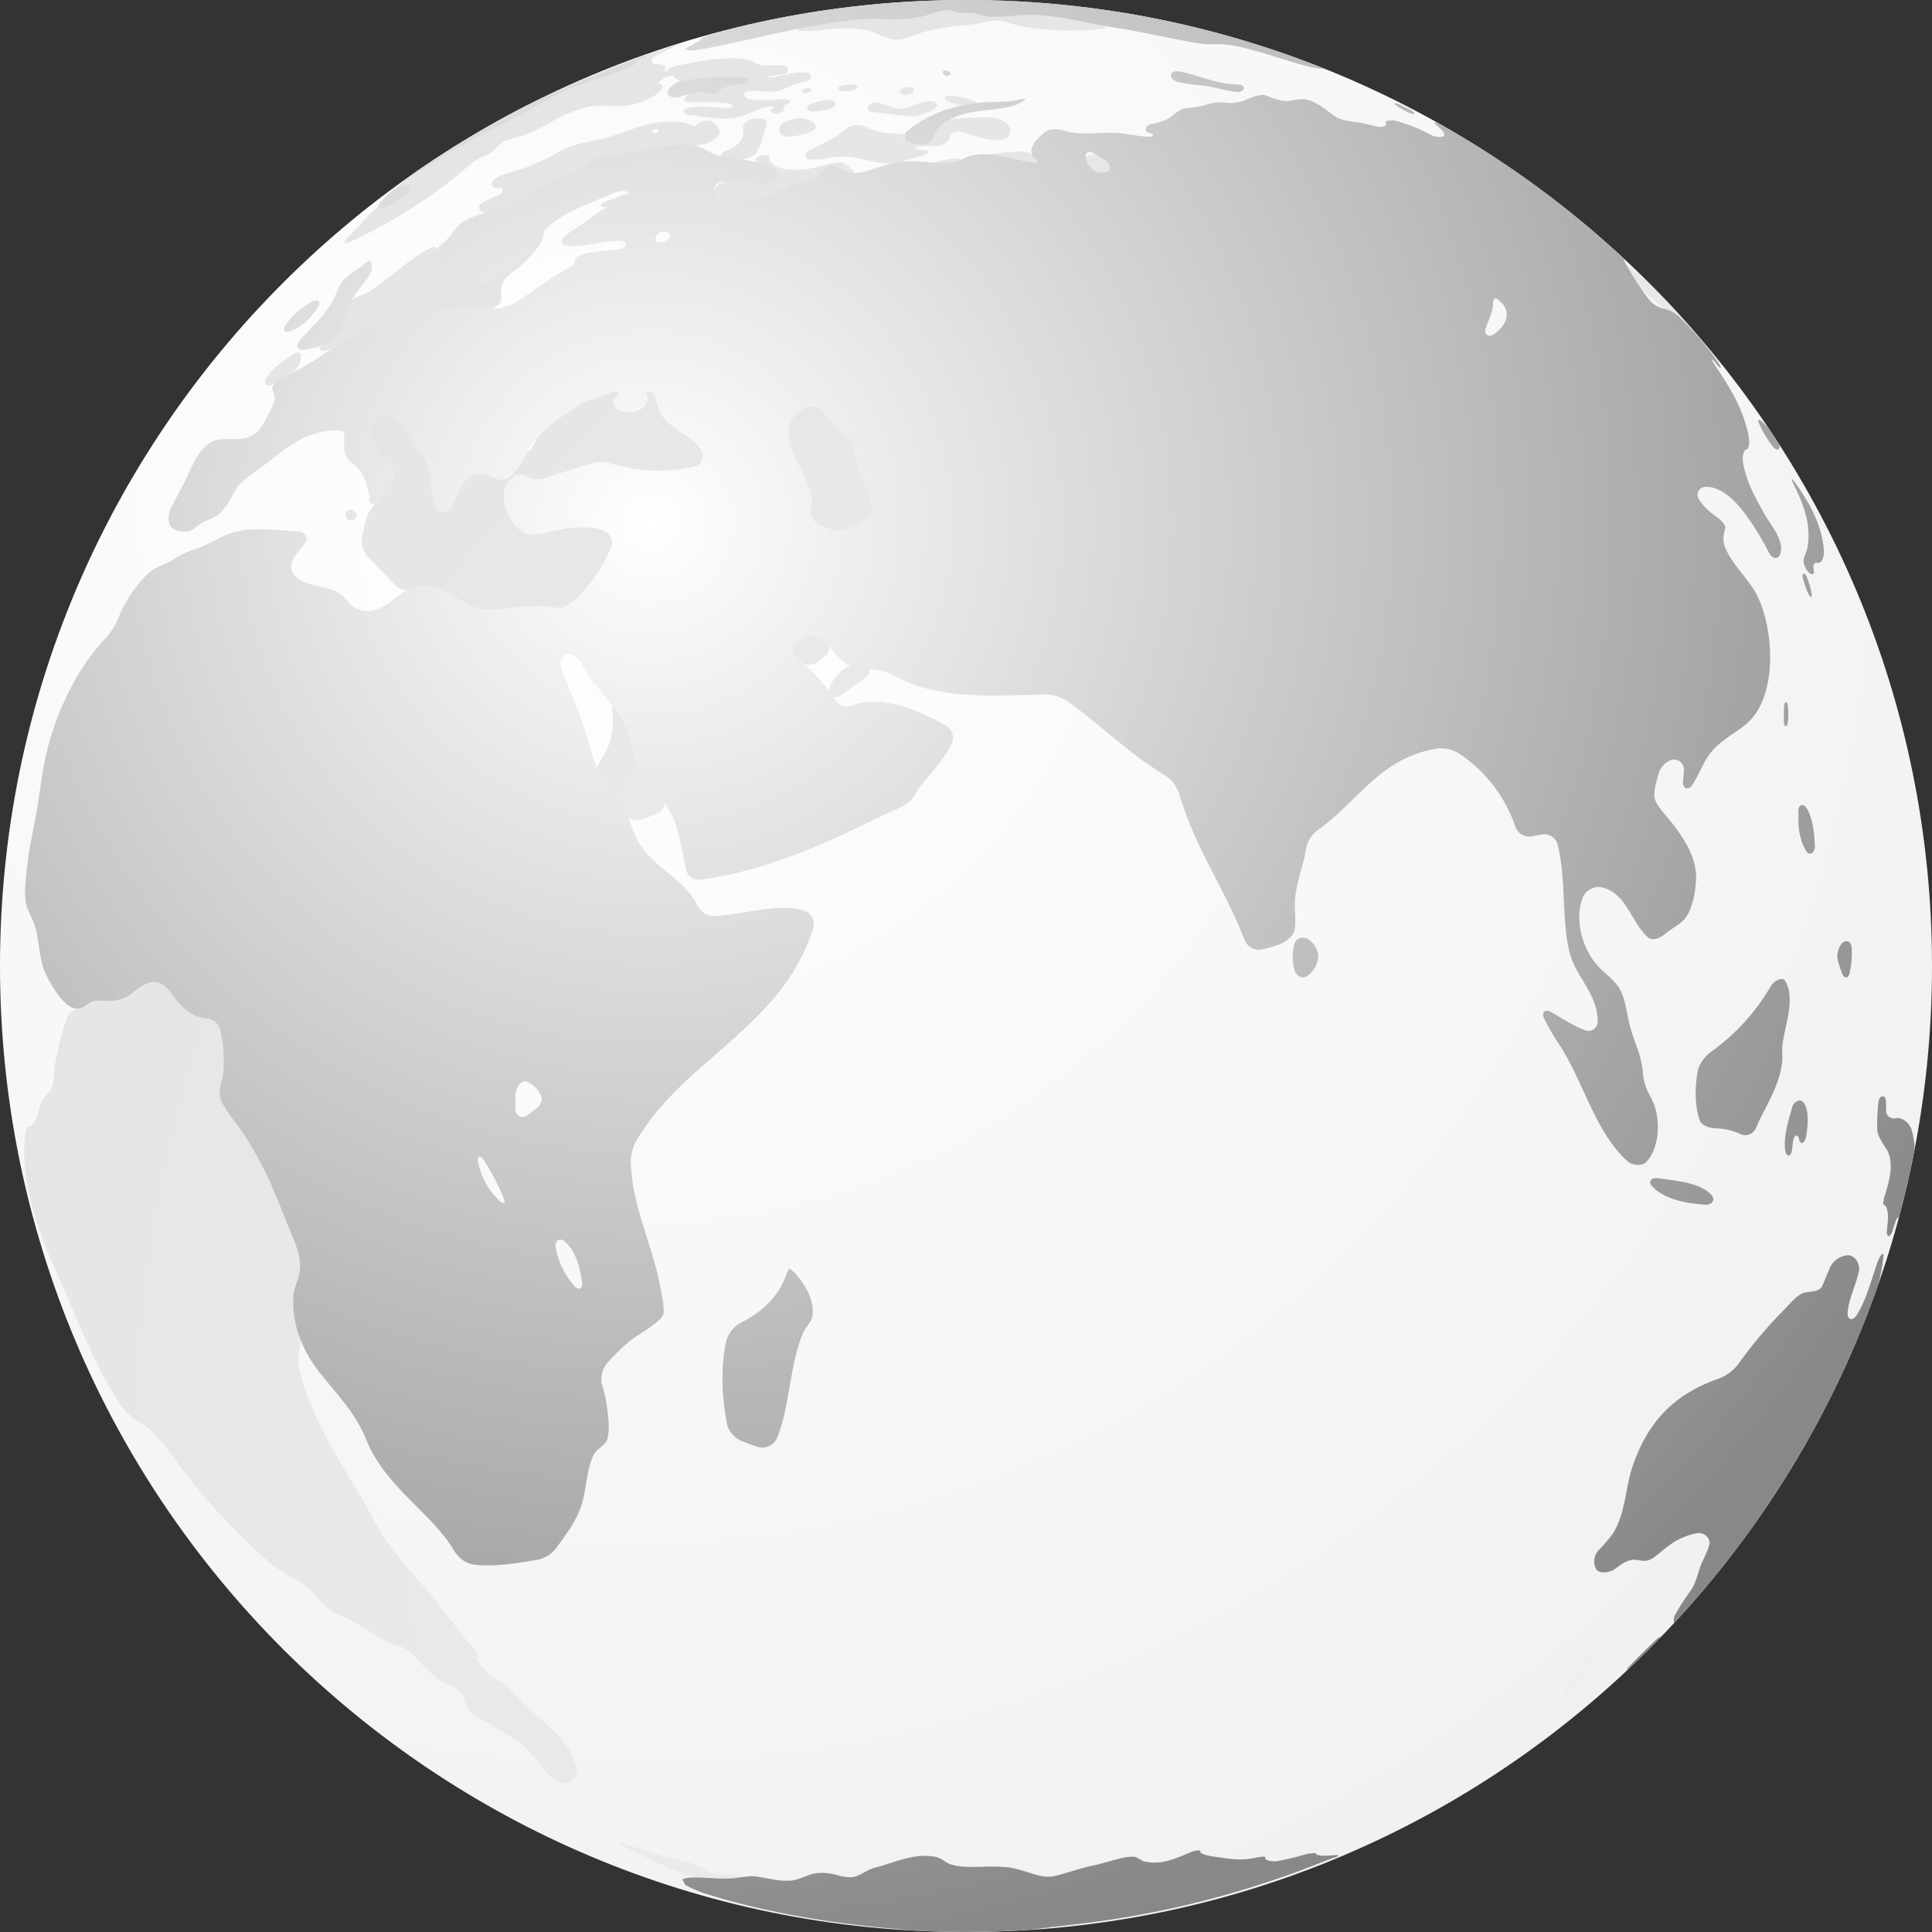 <svg id="earth_hongkong" data-name="earth/hongkong" xmlns="http://www.w3.org/2000/svg" xmlns:xlink="http://www.w3.org/1999/xlink" width="480" height="480" viewBox="0 0 480 480">
  <rect x="0" y="0" width="480" height="480" fill="#333333" stroke="none"/>
  <defs>
    <clipPath id="clip-path">
      <path id="패스_9372" data-name="패스 9372" d="M240,0C107.453,0,0,107.455,0,240S107.453,480,240,480,480,372.549,480,240,372.551,0,240,0Z" fill="none"/>
    </clipPath>
    <radialGradient id="radial-gradient" cx="0.528" cy="0.298" r="0.551" gradientUnits="objectBoundingBox">
      <stop offset="0" stop-color="#fff"/>
      <stop offset="1" stop-color="#f1f1f1"/>
    </radialGradient>
    <clipPath id="clip-path-2">
      <path id="패스_9374" data-name="패스 9374" d="M152.019,457.736c6.06,2.637,12.564,6.519,19.363,8.162a9.552,9.552,0,0,0,1.2.238,37.237,37.237,0,0,0,6.965.248c1.657-.16,1.7-1.167.184-1.625a7.94,7.94,0,0,0-2.618-.09,7.119,7.119,0,0,1-3.026-.2c-1.21-.51-2.494-1.529-3.91-2.141-2.6-1.119-6.635-1.739-10.351-2.855-2.626-.792-5.383-1.813-7.628-2.4a4.386,4.386,0,0,0-.985-.166c-.55,0-.293.35.807.828m240.761-49.4a34.788,34.788,0,0,0-4.535,5.661,21.675,21.675,0,0,0-2.935,4.492c-.574,1.545,1.159,2.131,2.4,1.033.243-.216.485-.44.726-.66a17.349,17.349,0,0,0,3.206-4.814,28.707,28.707,0,0,1,1.42-2.667c.437-.74,1.005-1.521,1.477-2.267a4.5,4.5,0,0,0,.811-2.493,9.984,9.984,0,0,0-2.565,1.717m7.05-11.194c-3.283,1.937-6.279,4.174-7.841,7.822-.649,1.509.305,2.165,1.608,1.141a47.84,47.84,0,0,0,7.177-7.428,11.3,11.3,0,0,0,1.887-2.707c0-.034-.038-.05-.1-.05a9.278,9.278,0,0,0-2.731,1.223M26.239,247.091a8.057,8.057,0,0,1-2.84-.08,7.676,7.676,0,0,0-1.972-.158,10.872,10.872,0,0,0-3.839,1.657c-1.475.756-3.441,1.707-4,3.254a70.309,70.309,0,0,0-2.992,11.754c-.312,1.813-.158,3.966-.72,5.477-.518,1.373-2.027,2.369-2.65,3.808a20.648,20.648,0,0,0-.908,3.046c-.417,1.587-1.616,2.966-2.237,2.9s-.9,1.809-1.005,3.45c-.6,9.1,1.837,17.385,4.632,24.9,1.97,5.291,4.5,10.449,6.5,15.236,3.989,9.567,8,18.635,13.207,26.369a15.247,15.247,0,0,0,4.446,3.68c3.615,2.115,5.994,5.555,8.344,8.762a153.576,153.576,0,0,0,17.811,20.474c3.732,3.562,7.118,6.994,11.68,9.289a17.315,17.315,0,0,1,4.794,3.38c1.558,1.851,3.166,3.938,5.427,5.191,2.2,1.215,4.82,2.063,7.22,3.57,2.713,1.707,4.806,3.67,7.851,4.436a10.136,10.136,0,0,1,4.861,2.653,31.7,31.7,0,0,0,6.785,6.485c1.513.985,4.08,1.485,5.055,2.855.639.894.625,2.731,1.444,3.81,1.448,1.9,4.861,3.368,6.983,4.76,2.425,1.595,5.332,3.09,7.217,4.762,3.338,2.962,5.988,9.595,10.713,8.967,1.647-.224,2.6-2.437,2.112-4.006-2.688-8.746-10.709-12.212-15.891-18.491a11.477,11.477,0,0,0-3.678-3.006,10.786,10.786,0,0,1-3.7-3.006c-.247-.314-.494-.624-.74-.943-1.026-1.293-1.28-2.129-.666-1.727s.34-.664-.736-1.917c-3.817-4.438-7.331-9.545-11.484-14.441-4.644-5.479-9.679-10.609-13.235-17.381-5-9.519-11.973-18.964-16.126-29.765-1.43-3.72-3.16-8.358-2.68-11.976.218-1.633.589-4.056.166-5.647a25.9,25.9,0,0,1-1.1-9.757c.314-2.263,1.721-4.182,1.685-6.189-.071-3.72-2.148-8.244-3.613-11.906a114.731,114.731,0,0,0-10.59-20.955c-1.928-3.056-5.466-7.018-5.775-10-.131-1.237.548-2.669.72-4.048a29.908,29.908,0,0,0-.878-12.686c-.485-1.575-2.391-2.591-4.05-2.7a7.886,7.886,0,0,1-4.7-1.759c-2.419-1.867-3.675-6.561-5.777-7.376a4.077,4.077,0,0,0-1.5-.29c-3.53,0-6.394,4.682-9.57,5.291m122.973-70.16a16.96,16.96,0,0,1-1.661,8.49c-.574,1.363-2.391,3.742-2.407,4.764-.034,2.047,2.9,4.742,4.09,6.429,1.007,1.421,1.77,2.789,2.537,4.12a4.086,4.086,0,0,0,4.46,1.775,28.34,28.34,0,0,0,4.363-1.787,2.482,2.482,0,0,0,.819-3.878c-2.029-2.215-4.626-4.118-5.921-7.136-1.883-4.4-1.764-9.641-4.088-13.451a7.925,7.925,0,0,0-2.32-2.435l-.018,0c-.188,0,.02,1.521.146,3.112m56.439-11.056c-.558.666-1.123,1.319-1.649,2.017-1,1.315-1.23,3.136-.736,3.844s1.889.456,3.224-.518c1.932-1.409,3.93-2.747,5.763-4.254,1.278-1.053.876-2.219-.755-2.535-.368-.064-.732-.144-1.092-.214a4.053,4.053,0,0,0-.831-.084,5.4,5.4,0,0,0-3.924,1.745m-8.332-9.217a19.769,19.769,0,0,0-2.466,1.2c-1.465.78-2.185,2.347-1.119,3.612a19.66,19.66,0,0,0,1.792,1.825,3.781,3.781,0,0,0,4.63-.03c.5-.376,1-.756,1.507-1.121,1.341-.97,1.879-2.919.742-4.052a6.179,6.179,0,0,0-3.973-1.621,3.207,3.207,0,0,0-1.115.182M82.461,108.126c.03.708.026,1.457-.01,2.2a4.741,4.741,0,0,0,2.433,3.932c2.043,1.4,3.008,4.046,3.506,6.549.326,1.613.795,1.657,1.521.178.2-.4.388-.8.556-1.227a4.162,4.162,0,0,0-1.93-4.608,5.636,5.636,0,0,1-2.607-2.115c-.809-1.351-.75-3.094-1-4.808a4.084,4.084,0,0,0-1.883-2.99.246.246,0,0,0-.081-.014c-.453,0-.57,1.351-.508,2.9m114.875-8.5A8.981,8.981,0,0,0,194,101.849c-5.235,6.815,5.144,14.926,3.965,23.582a3.754,3.754,0,0,0,1.946,3.962c2.221,1.137,4.693,2.643,6.609,2.457,1.776-.176,6.137-3.876,6.738-5,2.2-4.136-2.735-9.563-3.241-14.455-.166-1.635-.7-3.764-1.95-4.84a40.259,40.259,0,0,1-6.427-6.771,3.6,3.6,0,0,0-2.891-1.475,3.3,3.3,0,0,0-1.416.314m-40.5-2.719c.916.732.312,2.339-.839,3.314s-3.093.69-4.6.246a1.694,1.694,0,0,1-.661-3.052c1.2-1.047.253-2.211-1.315-1.661-1.141.4-2.193.918-3.247,1.235a18.934,18.934,0,0,0-5.239,2.043c-3.827,2.779-8.613,4.608-10.768,9.045-.718,1.479-1.311,2.8-1.788,2.817s-1.121,1.575-2.019,2.962a10.858,10.858,0,0,1-1.91,2.187c-1.238,1.1-3.661,1.237-5.247.746-.411-.124-.825-.246-1.246-.36-1.6-.448-4.119-.108-5.2,1.139-1.638,1.9-2.638,4.428-3.856,6.745-.767,1.459-2.69,1.711-3.394.222-1.471-3.112-.763-7.28-2.013-10.535-.674-1.761-2.268-3.612-3.37-5.481-1.774-3.014-3.04-5.523-5.777-6.809a3.867,3.867,0,0,0-4.606,1.617c-2.132,4.332.585,8.5,3.845,11.744,1.171,1.167,1,2.691-.012,4-1.042,1.351-1.814,2.976-2.9,4.286-1.062,1.265-2.527,3.15-2.856,4.76-.289,1.419-.623,2.8-.957,4.174a5.76,5.76,0,0,0,1.5,4.936c2.444,2.4,4.7,4.979,7.157,7.366,1.185,1.147,3.277,1.153,4.851.622a7.383,7.383,0,0,1,3.37-.268c4.871.634,8.561,5.235,14.443,5.715a37.506,37.506,0,0,0,7.232-.358,41.5,41.5,0,0,1,7.693-.358c.88.068,2.314.684,3.368.48,2.541-.5,6.692-5.515,7.944-7.146,1.675-2.183,6.564-8.626,4.333-11.664-3.15-4.292-11.573-1.6-17.947-.724-1.647.228-4.264-.326-5.354-1.569-2.729-3.11-3.655-8.59-1.022-11.7,1.068-1.263,2.741-.16,4.24.556,2.33,1.127,5.9-1.091,9.252-2.037,2.842-.808,6.172-2.461,8.662-2.379,2.061.062,4.131,1.515,6.259,1.9a37.981,37.981,0,0,0,16.856-.566c1.606-.422,2.854-2.233,2.2-3.744-2.389-5.479-10.062-6.241-11.429-12.252-.366-1.607-1.189-3.162-2.44-3.484a2.082,2.082,0,0,0-.514-.066c-.947,0-1.456.734-.676,1.357M69.756,86.9c-2.486,1.673-4.98,3.328-6.619,5.841-.9,1.377.107,2.507,1.517,1.635.931-.572,1.752-1.263,2.749-1.773,1.471-.76,3.556-1.921,3.991-3.51.089-.32.172-.65.245-.984.245-1.071-.065-1.661-.706-1.661a2.243,2.243,0,0,0-1.177.452M401.3,66.415A38.368,38.368,0,0,0,411.381,76.1a27.115,27.115,0,0,1,4.493,3.788l.322.344c1.141,1.2,1.371.995.348-.3a85.26,85.26,0,0,0-6.4-7.124c-2.235-2.257-5.164-5.469-7.952-7.4a2.065,2.065,0,0,0-1.048-.452c-.494,0-.512.582.156,1.467m-1.588-3.82a5.4,5.4,0,0,0,.609.49c-.69-.648-1.378-1.3-2.075-1.937.485.5.973,1,1.467,1.447M129.709,58.131l-.314.486c-.846,1.415-2.075,3.678-3.338,4.746a33.38,33.38,0,0,1-8.188,5.293c-1.517.664-4.3.438-4.466-1.2a13.19,13.19,0,0,1,.243-3.128c.251-1.627-.928-2.223-2.482-1.641a16.608,16.608,0,0,1-2.51.732c-1.626.342-3.552-.68-3.2-1.881s-.35-1.647-1.827-.894C98.2,63.422,93.437,68.336,88.58,71.374c-1.594,1-4.288,1.5-5.294,2.859-1.823,2.439-1.036,7.074-3.613,9.045a5.83,5.83,0,0,1-1.988.68c-1.125.308-1.485,1.645-1.1,2s1.827-.05,3.281-.848c4.509-2.453,9.305-4.468,13.767-6.833,4.59-2.429,8.065-5.8,11.834-8.873,1.282-1.047,1.513-.8.736.652a19.868,19.868,0,0,0-1.123,2.517,2.345,2.345,0,0,0,2.122,3.21,47.968,47.968,0,0,0,5.013-.174,44.164,44.164,0,0,1,5.644-.15c1.659.1,3.708-.76,3.661-2.4-.012-.438-.053-.892-.105-1.347a5.576,5.576,0,0,1,2.112-4.68c3.095-2.233,6.151-4.806,7.834-8.1a5.122,5.122,0,0,0,.781-2.793,5.62,5.62,0,0,0-2.433,2m42.071-2.3c.257,1.257,1.655.646,1.566-.418s-.2-2.155-.765-2.155-1.06,1.321-.8,2.573M150.57,47.8c-1.1.39-2.231.744-3.291,1.177-1.535.632-1.262,1.575.386,1.349a13.029,13.029,0,0,0,4.029-1.249c1.493-.728,2.63-1.9,2.332-2.2a.364.364,0,0,0-.257-.072,15.923,15.923,0,0,0-3.2,1m83.994-9.549a39.2,39.2,0,0,0-4.179.53c-1.636.3-1.578.75.081.79a16.932,16.932,0,0,0,4.274-.3c1.511-.332,1.493-1.035.144-1.035-.1,0-.206,0-.32.012m-48.955-.572c-1.5.572-1.1,1.777.483,2.271a12.412,12.412,0,0,1,2.579,1.1,1.545,1.545,0,0,1-.635,2.931,25.072,25.072,0,0,1-5.638-.018,31.337,31.337,0,0,0-4.725-.126c-1.657.128-3.868,1.855-3.562,3.472a4.23,4.23,0,0,0,2.961,3.048c1.57.542,3.413-.152,3.714-.868s2.013-.8,3.678-.844c4.557-.1,7.207-3.462,11.836-4.274,1.634-.286,4.06-.966,4.972-2.341.617-.934,1.238-1.783,2.357-1.843,1.309-.066,2.856,1.645,4.642,2.083,1.614.394,1.327-.322.154-1.435a4.51,4.51,0,0,0-2.389-1.607c-2.292-.338-6.077,1.469-9.145,1.675a18.445,18.445,0,0,1-6.249-.312c-1.594-.462-2.735-1.873-2.508-2.445.156-.388-.364-.724-1.189-.724a3.856,3.856,0,0,0-1.335.256m80.944,1.735a4.145,4.145,0,0,0,3.852,2.691,6.293,6.293,0,0,0,2.506-.486c1.5-.708.184-2.747-1.345-3.392a24.352,24.352,0,0,0-2.4-.908,2.519,2.519,0,0,0-.712-.106,1.83,1.83,0,0,0-1.906,2.2m-16.088-2.945c-2.035.14-4.371.224-6.394.558-1.639.262-1.537.7.115.858,3.348.328,6.273,1.331,9.392,1.6,1.657.14,2.148-.68.993-1.377-1.1-.668-2.318-1.651-3.86-1.651-.081,0-.164,0-.247.01m-90.639-5.529c.9-.322,1.222.722.087.989a1.7,1.7,0,0,1-.356.044c-.734,0-.514-.752.269-1.033m11.757-1.973c-1.6.448-1.93,1.507-2.249,1.219a9.336,9.336,0,0,0-3.564-.989c-7.932-.846-13.426,2.97-19.9,4.322-3.8.8-7.171,1.349-10.11,3.1a51.824,51.824,0,0,1-9.388,4.288c-2.114.726-4.847,1.183-6.59,2.545-1.3,1.021-.437,2.463.947,2.127s1.562,1.063.057,1.761a27.517,27.517,0,0,0-4.157,1.971c-1.361.938-.463,2.523,1.193,2.431,6.485-.37,11.569-4.716,16.254-7.266,2.009-1.093,4.343-1.581,6.5-2.619,1.436-.692,2.357-2.2,3.851-2.861a28.773,28.773,0,0,1,4.7-1.227c1.608-.412,2.626-.906,2.381-.65s1.414.01,3.042-.328c5.391-1.143,11.724-1.021,17.281-2.083,1.632-.312,3.4-1.551,3.817-2.659s-1.005-3.106-2.66-3.222c-.1-.006-.192-.008-.287-.008a3.949,3.949,0,0,0-1.113.15M185.7,28.29c-.421.01-.833.032-1.234.056-1.659.11-3.222,1.441-2.9,2.675a4.24,4.24,0,0,1-1.928,4.112c-.787.464-1.632.864-2.472,1.275-1.5.714-1.329,1.627.318,1.859,3.228.46,5.977.492,7.614-1.891,1.1-1.6,1.321-3.756,2.015-5.615.564-1.5.267-2.473-1.289-2.473l-.121,0m9.989-.012a8.743,8.743,0,0,0-4.42,1.313,1.765,1.765,0,0,0,.931,3.2c3,.122,7.118-1.093,7.339-2.131.376-1.761-2.533-2.383-3.827-2.383h-.022m47.3-.212c-4.27.006-8.2-.028-11.344.9a4.406,4.406,0,0,0-2.9,3.248,3.019,3.019,0,0,1-3.3,2.175,15.3,15.3,0,0,1-1.81-.35c-1.612-.406-2.654-1.209-2.1-1.539s-1.177-.424-2.84-.468a18.014,18.014,0,0,1-7.23-1.877,4.787,4.787,0,0,0-4.756,1.057c-2.442,2.127-5.7,3.448-8.678,5.049-1.46.782-1.323,2.129.336,2.225a22.021,22.021,0,0,0,4.448-.36,19.741,19.741,0,0,1,4.92-.324c3.455.362,6.568,1.743,9.869,1.665,3.148-.076,5.666-1.237,8.585-1.919,1.614-.382,1.936-1.391.275-1.427-.318,0-.645,0-.963-.012-1.665-.016-1.513-.918.15-.932.514-.006,1.038,0,1.564,0,.793.006,1.588.012,2.349-.018,1.659-.068,3.364-1.215,3.406-2.261s1.857-1.573,3.447-1.1c3.216.948,6.651,2.389,9.76,1.749a2.348,2.348,0,0,0,1.485-3.5A6.336,6.336,0,0,0,243,28.066h-.016M224.22,24.938a10.191,10.191,0,0,1-3.983.958c-1.691-.1-3.728-1.533-5.858-1.6-1.663-.062-2.446,1.931-1.315,2.261a11.8,11.8,0,0,0,2.12.3c2.7.268,6.507.922,8.907.948,1.2.018,2.541-.824,4.025-1.341,1.566-.55,2.411-1.815.835-2.331a3.371,3.371,0,0,0-1.05-.158,11.064,11.064,0,0,0-3.682.968m-25.7-.288c-1.535.63-1.287,1.913.378,1.9a19.362,19.362,0,0,0,4.242-.588c1.614-.376,2.021-2,.374-2.205a6.488,6.488,0,0,0-.773-.046,11.6,11.6,0,0,0-4.222.942m34.237-.448a12.379,12.379,0,0,0,5.482.838c1.653-.12,1.653-.954.051-1.4a28.41,28.41,0,0,0-5.189-1.029c-.087-.008-.17-.01-.249-.01-1.43,0-1.56,1.025-.1,1.6m-35.622-3.386c-1.549.422-.973,1.455.485,1.067,1.238-.326,1.145-1.163.154-1.163a2.469,2.469,0,0,0-.639.1m23.36.81c.085.526,1.163,1,2.28.756s1.881-1.551.407-1.839a3.043,3.043,0,0,0-.607-.06c-1.2,0-2.15.686-2.079,1.143m-12.147-1.833c-.637.05-1.272.108-1.871.194-1.645.244-1.59,1.493.069,1.547a8.39,8.39,0,0,0,2.543-.276c1.5-.422.987-1.477-.463-1.477-.089,0-.182,0-.277.012M165.851,9.852a143.822,143.822,0,0,0-17.269,6.2c-1.515.676-2.535,1.283-2.3,1.3s-.961.662-2.508,1.265c-8.789,3.416-17.18,8.022-25.342,12.286-4.788,2.5-9.586,5.067-14.041,7.892q-2.23,1.48-4.42,3.008c-1.434,1.049-2.83,2.121-4.135,3.262-1.246,1.083-1.889,1.709-1.432,1.413s.839-.166.748.054.977-.126,2.047-.514,1.315.666-.119,1.493c-1.632.95-3.661,1.271-5.367,2.2-1.916,1.049-3.76,3.35-5.294,5-1.022,1.1-2.128,2.125-3.146,3.184-1.141,1.2-.69,1.733.807,1.017,11.061-5.3,21.167-11.546,29.752-19.3,1.228-1.109,3.441-1.855,4.707-2.533s2.62-2.775,4.179-3.336c1.725-.624,3.611-.9,5.34-1.647,4.988-2.171,9.232-5.339,14.918-6.663a18.19,18.19,0,0,1,5.033-.23,28.14,28.14,0,0,0,3.874-.008,18.99,18.99,0,0,0,8.383-3c1.367-.934,1.62-2.389.765-2.481s-.388-.556.629-1.259,2.454-1.165,2.753-.48,1.816,1.267,3.475,1.173c4.092-.23,8.17-.792,12.289-.638,1.663.06,1.7.61.051.824a16.253,16.253,0,0,0-3.686.724,15.925,15.925,0,0,1-4.8,1.163,12.018,12.018,0,0,0-2.033.34,5.316,5.316,0,0,0-2.7,1.863c-.6.512.421.966,2.081.892a51.02,51.02,0,0,1,8.743.222c1.647.226,1.639,1.085-.022,1.147a35.206,35.206,0,0,1-4.032-.162,17.8,17.8,0,0,0-6,.144c-1.592.468-1.072,1.661.583,1.817,3.51.33,6.368,1.057,9.993.8,3.92-.278,6.1-2.347,9.281-2.861,1.641-.268,2.219.054,1.323.348s-.3,1.407.872,1.387,2.27-1.079,1.881-1.461.081-.7,1.107-1.217.1-1.145-1.545-.95a29.049,29.049,0,0,1-8.138-.058c-1.632-.292-1.78-1.859-.123-2.021a16.291,16.291,0,0,1,2.988.1,15.829,15.829,0,0,0,3.427.064c1.829-.226,3.609-1.325,5.3-1.9.91-.308,1.914-.472,2.8-.738,1.533-.458.965-2.115-.7-2.145-2.624-.046-5.33.77-7.776,1.2-1.632.288-1.715-.206-.065-.4.858-.1,1.74-.174,2.555-.318,1.636-.278,1.578-2.031-.075-2.159a22.37,22.37,0,0,0-2.292-.012,14.691,14.691,0,0,1-3.591-.194c-.876-.2-1.578-1.031-2.411-1.191-5.694-1.091-11.718.194-16.771,1.149-1.632.3-3.417.852-3.6,1.485s-1.238.022-.657-.34-.386-1.3-1.93-1.219-1.889-1.141-.485-2.021A33.339,33.339,0,0,1,165.9,10a4.673,4.673,0,0,0,1.143-.47,10.562,10.562,0,0,0-1.191.326m65.943-8.72c-2.334.058-4.515,1.213-6.742,1.667a38.161,38.161,0,0,1-7.458.718c-7.446-.024-14.779.332-21.426,2.021-1.61.408-1.549,1.019.111,1.035a56.816,56.816,0,0,0,5.965-.344c3.437-.322,6.777-.644,10.049.146,2.26.55,5.193,2.405,7.7,2.377,1.641-.014,3.641-1.053,5.537-1.665,4.06-1.317,8.106-1.625,12.76-2.139,2.231-.25,4.475-1.049,6.5-.956,1.94.094,3.977,1.041,6.018,1.427a68.1,68.1,0,0,0,19.68.612c1.643-.246,1.643-.96.026-1.329A65.755,65.755,0,0,0,263.8,3.517c-3.251-.394-6.742-1.373-10.108-1.431a49.822,49.822,0,0,0-5.029.26,40.552,40.552,0,0,1-6.044.216c-3.394-.216-7.658-1.433-10.608-1.433l-.22,0" transform="translate(-2.982 -1.13)" fill="none"/>
    </clipPath>
    <radialGradient id="radial-gradient-2" cx="0.555" cy="0.834" r="0.64" gradientUnits="objectBoundingBox">
      <stop offset="0" stop-color="#f1f1f1"/>
      <stop offset="1" stop-color="#e5e5e5"/>
    </radialGradient>
    <clipPath id="clip-path-3">
      <path id="패스_9376" data-name="패스 9376" d="M292.441,460.268c-3.5,1.485-6.946,3.108-11.164,2.239-.947-.2-1.683-1.091-2.648-1.193-2.452-.252-6.524,1.409-10.108,2.145-3.53.728-6.853,2-9.629,2.617-3.764.84-7.062-1.575-11.556-2.141a42.22,42.22,0,0,0-6.315-.146c-2.868.076-5.638.152-7.883-.566-1.408-.45-2.462-1.657-3.851-1.909-5.674-1.01-10.3,1.533-15.339,2.785-1.608.4-3.591,2.053-5.239,2.285a11.637,11.637,0,0,1-3.945-.532,13.83,13.83,0,0,0-5.081-.488c-2.189.308-4.4,1.821-6.742,1.9-3.028.114-5.7-.716-8.312-1.073-1.643-.222-4.272.37-5.931.494a45.536,45.536,0,0,1-5.486-.082c-1.529-.084-3.065-.164-4.481-.134-1.665.036-2.638.426-2.272.682s.186.942,1.011,1.363a32.938,32.938,0,0,0,4.256,1.839c14.253,4.578,30.664,7.39,46.97,8.818,1.424.12,2.86.266,4.3.418q6.882.4,13.856.406c5.235,0,10.432-.186,15.584-.514,3.536-.418,7.074-.88,10.547-1.265a238.35,238.35,0,0,0,63.3-15.952c.6-.242,1.525-.536,2.371-.846,1.3-.48.755-.628-.9-.452-.435.044-.888.072-1.355.086-1.661.058-2.907-.316-2.526-.452s-.864-.352-2.474.05a65.345,65.345,0,0,1-7.278,1.755c-1.651.21-3.083-.352-2.915-.868s-1.572-.148-3.2.166c-3.338.644-6.4.026-10.027-.5-1.647-.236-3.095-.77-2.9-1.2.083-.184-.109-.282-.473-.282a6.171,6.171,0,0,0-2.164.546M408.32,407.385q-3.389,3.155-6.576,6.511c-1.082,1.137-1,1.3.083.408q3.817-3.614,7.468-7.4c.089-.162.093-.248.018-.248-.125,0-.465.23-.993.728m-216.6-89.447c-2.154,4.967-6.028,8.234-10.743,10.667a7.547,7.547,0,0,0-3.578,4.132c-1.606,6.589-1.234,14.743.162,21.4a6.135,6.135,0,0,0,3.536,3.872,45.1,45.1,0,0,0,4.323,1.543,3.991,3.991,0,0,0,4.371-2.045c3.2-7.272,3.263-18.68,6.52-26.2.718-1.645,2.191-2.831,2.411-4.52.457-3.552-1.515-7.012-3.512-9.471a10.005,10.005,0,0,0-2.27-2.2,22.773,22.773,0,0,0-1.22,2.815m271.66-4.55c-1.632,4.662-2.955,10.013-5.383,13.557-.926,1.361-2.221.9-2.1-.736.275-3.852,2.158-6.992,2.812-10.5.3-1.623-.957-3.8-2.618-3.826l-.457.008A5.382,5.382,0,0,0,451.449,315c-.6,1.453-1.169,2.948-1.8,4.37-.668,1.507-2.421,1.459-4.07,1.693-2.1.288-3.912,2.785-5.448,4.306a109.231,109.231,0,0,0-11.546,13.727,10.752,10.752,0,0,1-4.561,3.35c-11.192,3.838-17.73,10.813-21.442,21.493-2.041,5.889-1.73,11.84-5.053,17.143a45.9,45.9,0,0,1-3.769,4.356,4.068,4.068,0,0,0-.279,4.536c.805,1.015,3.156.862,4.5-.106,1.428-1.037,2.662-2.147,4.6-2.359a5.581,5.581,0,0,1,1.513.136,5.338,5.338,0,0,0,1.861.1c1.786-.31,3.384-2.225,5.3-3.57a16.4,16.4,0,0,1,7.349-3.28c1.643-.224,3.338,1.3,2.929,2.893-.5,1.943-1.7,3.816-2.367,5.8-.528,1.561-1.173,4.046-2.122,5.4a57.166,57.166,0,0,0-3.9,5.973,2.914,2.914,0,0,0-.378,2.293,239.863,239.863,0,0,0,50.729-84.135,41.321,41.321,0,0,0,1.2-6.133c.038-.342.093-.814.1-1.253,0-.17-.047-.25-.131-.25-.263,0-.86.738-1.27,1.907m-56.055-18.625c2.911,3.1,8.213,4.226,13.2,4.544,1.657.1,2.632-1.243,1.5-2.449-2.8-3-8.2-3.442-13.337-4.134a3.158,3.158,0,0,0-.423-.03c-1.359,0-1.97.974-.941,2.069m34.746-19.6c-.951,3.426-2.2,7.336-1.687,10.729.253,1.625,1.418,1.549,1.645-.076.1-.77.188-1.557.293-2.323.229-1.631,1.284-1.859,1.509-.406s1.422.984,1.707-.634c.522-2.948.793-6.239-.469-8.342a1.291,1.291,0,0,0-1.119-.708,2.222,2.222,0,0,0-1.879,1.761m21.454-1.427a49.43,49.43,0,0,0-.3,6.749c.006,1.645,1.335,3.546,2.247,4.917,1.942,2.925,1,7.508-.243,11.218-.524,1.563-.674,2.819-.235,2.775s.973,1.573.908,3.212c-.042,1.053-.186,2.1-.279,3.132-.144,1.631.779,1.843,1.325.29.287-.814.538-1.665.817-2.487.372-1.081.732-1.309.787-.816q2.3-8.5,3.977-17.239a17.688,17.688,0,0,0-.833-5.031c-.522-1.559-2.375-2.893-3.74-2.667a1.951,1.951,0,0,1-2.525-2.049c.008-.782.018-1.569-.04-2.291-.063-.744-.409-1.087-.787-1.087-.453,0-.955.49-1.082,1.375M436.745,245.1a51.877,51.877,0,0,1-14.805,16.226,8.715,8.715,0,0,0-3.253,4.532c-.789,4-.823,8.746.394,12.312.528,1.557,2.609,2.191,4.27,2.177a15.333,15.333,0,0,1,6.067,1.475,2.812,2.812,0,0,0,3.722-1.667c2.007-4.782,5.806-9.991,6.514-16.46.121-1.115-.113-2.323,0-3.578.4-4.544,2.448-9.213,1.685-13.8a7.8,7.8,0,0,0-.933-2.565,1.067,1.067,0,0,0-.965-.55,3.8,3.8,0,0,0-2.7,1.9M454.4,234.445a5.019,5.019,0,0,0-.87,4.476,29.965,29.965,0,0,0,.983,2.925c.633,1.523,1.671,1.239,1.936-.38a22.008,22.008,0,0,0,.429-6.229c-.136-.96-.663-1.4-1.256-1.4a1.72,1.72,0,0,0-1.222.608m-135.909-.116a12.054,12.054,0,0,0-.1,6.465c.32,1.613,2.053,2.647,3.356,1.623a6.255,6.255,0,0,0,2.609-5.389,6.051,6.051,0,0,0-2.017-3.346,2.6,2.6,0,0,0-1.792-.716,2.112,2.112,0,0,0-2.061,1.363m125.159-32.659c.026.672.032,1.3.01,1.939a16.208,16.208,0,0,0,.892,5.625,13.69,13.69,0,0,0,1,2.161c.866,1.4,2.268.49,2.2-1.151-.152-3.71-.56-7.17-2.1-9.5a1.366,1.366,0,0,0-1.048-.744c-.556,0-.993.644-.955,1.675m-3.574-25.759c.006,1.159-.087,2.349-.022,3.408.1,1.643.963,1.377,1.034-.262a22.346,22.346,0,0,0-.018-3.6c-.091-.7-.289-1.021-.486-1.021-.257,0-.51.542-.508,1.473m4.768-31.982a28.371,28.371,0,0,0,1.21,3.416c.668,1.5,1.183,1.259.811-.346a19.465,19.465,0,0,0-1.088-3.574c-.285-.64-.583-.93-.793-.93-.285,0-.413.53-.14,1.435M83.391,126.7c-1.26.578-.562,3.11.991,2.527a2.713,2.713,0,0,0,.552-.284c1.2-.808.087-2.351-1.046-2.351a1.187,1.187,0,0,0-.5.108m359.028-6.521c2.32,4.752,4.539,9.957,3.491,15.9-.208,1.191-1.066,2.327-.961,3.57a4.431,4.431,0,0,0,1.05,2.293c.866,1.115,1.76.912,1.471-.388s.194-1.925,1.013-1.713,1.634-1.283,1.531-2.925c-.433-6.637-3.8-12.274-7.155-16.995-.447-.624-.728-.932-.831-.932s0,.4.39,1.193m-8.35-14.559a26.106,26.106,0,0,0,3.324,5.421c1.078,1.235,2.007.62,1.351-.852-.781-1.211-1.572-2.407-2.371-3.6-.479-.548-.967-1.077-1.489-1.585-.492-.474-.844-.7-1.034-.7-.271,0-.218.458.218,1.323M74.545,74.822a17.688,17.688,0,0,0-6.629,5.789c-1.017,1.3-.457,2.249,1.1,1.671,3.075-1.139,5.071-3.348,6.779-5.839.72-1.047.49-1.847-.35-1.847a2.23,2.23,0,0,0-.9.226M86.17,66.538c-1.592,1.073-3.332,2.057-4.426,3.584-1.03,1.437-1.513,3.462-2.411,5-2.274,3.92-5.452,6.371-8.087,9.507-1.066,1.265-.425,2.467,1.224,2.271a20.714,20.714,0,0,0,5.069-1.311,7.9,7.9,0,0,0,4.015-3.878c.787-2.117,1.258-4.282,2.353-6.589,1.454-3.05,4.2-5.265,5.091-7.58a3.016,3.016,0,0,0-.275-2.9c-.136,0-1.181.966-2.553,1.891M97.286,45.943c-2.6.6-4.392,2.509-5.895,4.3-1.058,1.263-.635,1.933.9,1.311a20.4,20.4,0,0,0,5.888-3.578c1.1-.956.819-2.1-.364-2.1a2.3,2.3,0,0,0-.532.066M344.295,26.61a22.373,22.373,0,0,0,2.664,1.451c1.525.656,1.736-.008.275-.788-.878-.47-1.774-.93-2.666-1.309a3.288,3.288,0,0,0-1.068-.312c-.388,0-.142.378.795.958m-96.024-1.515c-1.9.224-3.94.174-5.747.266-8.486.43-15.044,2.941-20.148,7.06a1.6,1.6,0,0,0,.6,2.982,13.248,13.248,0,0,0,2.616.488,3.254,3.254,0,0,0,3.372-2.293c.131-1.125,1.378-2.447,2.82-3.26a21.554,21.554,0,0,1,3.283-1.645c4.329-1.563,9.689-1.171,13.9-2.537,1.58-.512,2.737-1.481,2.6-1.661a.157.157,0,0,0-.119-.032c-.413,0-1.744.454-3.178.632M139.517,319.484a20.017,20.017,0,0,1-4.618-9.513c-.334-1.609.922-2.621,2.2-1.563,2.5,2.071,3.825,5.885,4.349,10.177.123,1.009-.225,1.587-.769,1.587a1.7,1.7,0,0,1-1.159-.688m-18.683-21.267a17.91,17.91,0,0,1-5.2-9.435c-.348-1.609.459-1.945,1.4-.588a59.3,59.3,0,0,1,4.869,9.217c.419.926.368,1.451-.01,1.451a1.9,1.9,0,0,1-1.06-.644m4.092-22.423c-.1-1.191-.036-2.369-.014-3.644.026-1.647,1.208-3.888,2.806-3.438a6.508,6.508,0,0,1,3.346,3.1c.874,1.4.115,2.893-1.254,3.826-.627.43-1.2.908-1.778,1.385a2.152,2.152,0,0,1-1.347.508,1.769,1.769,0,0,1-1.758-1.739M203.56,131.583c-1.117-.392-2.207-.8-3.281-1.233a3.555,3.555,0,0,1-1.851-4c1.236-7.9-8.34-14.533-4.762-22.171.653-1.4,1.972-2.105,3.4-2.821a3.428,3.428,0,0,1,4.266,1.015,44.425,44.425,0,0,0,6.2,6.505c1.236,1.1,1.784,3.266,1.918,4.9.435,5.165,5.613,9.987,3.469,14.207-.734,1.441-2.4,2.089-4.005,2.883a9.3,9.3,0,0,1-3.86.94,4.61,4.61,0,0,1-1.5-.222M365.925,81.72c.581-1.919,1.764-3.926,1.843-5.927.067-1.641.374-2.183,1.59-1.1a5.132,5.132,0,0,1,1.7,2.343c.617,2.617-1.022,4.438-2.864,5.871a2.111,2.111,0,0,1-1.27.494c-.779,0-1.315-.628-1-1.677M159.8,58.838a2.088,2.088,0,0,1,2.81-1.179c1.179.522.783,1.945-.773,2.4a3.528,3.528,0,0,1-.979.154c-.943,0-1.414-.534-1.058-1.375m12.256-2.217c-.125-.954.16-1.735.425-1.735s.419.694.419,1.549c0,.48-.229.78-.449.78-.172,0-.34-.18-.394-.594M266.67,39.6l-.024-.112c-.362-1.607.583-2.183,2.011-1.345q1.208.714,2.468,1.369c1.467.768,2.231,2.851.615,3.224a6.46,6.46,0,0,1-1.448.146h0c-1.659,0-3.257-1.679-3.617-3.282M306.4,24.811a10.039,10.039,0,0,1-5.263.68,11.8,11.8,0,0,0-5.079.686,26.9,26.9,0,0,1-4.626.69c-1.651.194-3.315,2.1-4.792,2.847a17.618,17.618,0,0,1-3.736,1.091c-1.62.37-1.94,1.827-.514,2.223s1.157,1.067-.5.952c-2.994-.2-5.977-1.011-9.032-1-4.145.008-8.237.618-11.573-.5-1.57-.526-3.7-.606-4.972.452-1.768,1.471-3.58,3.356-3.192,5.283A2.01,2.01,0,0,0,254.3,39.54c.9.488.111,1.061-1.525.79-4.766-.78-9.445-2.923-14.819-1.637-1.392.334-2.579,1.443-4.092,1.663a29.432,29.432,0,0,1-6.5-.076,37.338,37.338,0,0,0-6.024-.16c-5.1.448-9.647,3.268-13.237,2.861-1.647-.188-3.309-2.075-4.812-1.9a3.549,3.549,0,0,0-2.221,1.681c-.945,1.263-3.237,2-4.865,2.329-4.517.9-7.244,4.254-11.85,4.27-1.659,0-3.54.048-3.86.856a1.476,1.476,0,0,1-1.034,1.1c-2.8.882-6.779-2.909-4.812-5.235,1.284-1.525,4.388-1.125,7.6-.724,2.4.3,4.865.6,6.681.094,1.6-.446,1.361-2.719-.083-3.526-3.427-1.9-8.12-2.553-12.9-3.116-1.649-.19-3.645-1.655-5.191-2.269-3.322-1.321-9.133-.108-13.68.732-4.438.814-9.758,1.089-12.756,2.379-1.549.664-2.353,2.105-3.851,2.855-2.46,1.237-5.089,1.921-7.222,3.1-2.46,1.359-4.458,2.945-6.5,4.044-4.705,2.543-11.037,2.867-15.165,5.717-1.315.908-2.021,2.347-3.611,4.05-.912.98-3.427,2.765-3.37,4.28.085,2.293,3.5,1.5,6.073.664,1.574-.52,2.383.372,2.209,2a8.6,8.6,0,0,0,.1,2.673c.36,1.607,3.026,1.9,4.547,1.243a34.678,34.678,0,0,0,8.658-5.547,23.253,23.253,0,0,0,3.591-4.64c4.062-6.431,12.1-8.935,19.5-12.078,1.525-.644,3.143-.7,3.791-.21s-.413,1.525-1.94,2.181c-.744.32-1.481.65-2.249.954a21.305,21.305,0,0,0-4.984,2.972c-2.086,1.727-4.58,3.048-6.74,4.694-1.319,1.007-.926,2.415.732,2.517,4.3.266,8.771-1.273,12.835-1.309,1.659-.016,2.195,1.543.579,1.929-1.264.3-2.783.324-4.094.526-1.533.236-3.121.382-4.574.628-1.638.284-3.394,1.361-2.949,1.9s-.971,1.5-2.438,2.267a73.013,73.013,0,0,0-6.651,4.25c-2.7,1.845-6.309,4.836-9.627,5.241-1.359.17-2.68-.39-4.088-.474a32.843,32.843,0,0,0-5.033.244,40.843,40.843,0,0,1-4.493.27,2.1,2.1,0,0,1-1.928-3.058,33.246,33.246,0,0,1,1.45-3.026c.787-1.443.38-1.9-.955-.922-3.253,2.373-5.706,5.355-9.024,7.446-6.342,3.99-14.182,6.741-19.974,11.19A56.156,56.156,0,0,1,66.868,93.8c-1.5.712-2.723,2.229-2.266,3.232a4.12,4.12,0,0,1,.532,1.9c-.093,1.727-3.164,7.124-4.092,8.092-2.611,2.711-6,1.893-9.388,2.143-4.95.372-6.971,6.617-8.664,10-1.266,2.529-2.51,4.74-3.781,7.306-.73,1.473-.767,4.064.655,4.912a5.489,5.489,0,0,0,3.845.634c.975-.188,2.2-1.451,3.37-2.139,1.262-.736,2.941-1.227,3.851-1.9,2.177-1.619,3.4-4.458,4.7-6.675.835-1.423,2.994-3,4.365-3.922,6.2-4.17,11.037-10.279,20.665-10.475,1.661-.038,3.649,1.325,3.847,2.956.227,1.829.117,3.662,1.08,5.025a6.341,6.341,0,0,0,2.86,1.881c1.5.694,1.893,3.236,1.163,4.71a18.689,18.689,0,0,0-.878,1.917c-.574,1.545.88,2.553,2.037,1.379,1.321-1.349,2.12-3.218,3.245-4.754.975-1.335,1.151-2.919-.03-4.072-2.984-2.929-6.081-6.9-4.119-11.034a3.643,3.643,0,0,1,4.578-1.455c2.468,1.353,3.518,3.742,5.108,6.425,1.208,2.049,2.965,3.956,3.607,5.953,1.048,3.26.492,7.29,1.986,10.317a2.177,2.177,0,0,0,3.762.01c1.351-2.239,2.171-5,3.762-7A5.073,5.073,0,0,1,117.852,118c1.495.634,2.9,1.411,4.327,1.167a3.852,3.852,0,0,0,2.215-1.585,23.182,23.182,0,0,0,3.135-4.546c2.735-5.909,8.221-9.1,13.383-12.612,1.365-.932,3.829-1.4,5.391-1.955.825-.292,1.665-.7,2.557-1.047,1.549-.6,2.132.352.912,1.319s-.6,2.623.965,3.162l.546.2a5.621,5.621,0,0,0,4.97-.552l.117-.082c1.331-.986,1.784-2.623,1.177-3.2s0-1.115.888-.993,1.329,1.825,1.705,3.426c1.319,5.675,8.312,6.691,11.093,11.4a2.728,2.728,0,0,1-1.825,3.782,39.828,39.828,0,0,1-20.362-.628,10.388,10.388,0,0,0-5.63-.062c-3.028,1.025-6.811,2.161-9.447,3.036-2.672.878-4.157,1.1-5.387.446-1.463-.784-3.105-1.259-4.331-.148a6.081,6.081,0,0,0-2.075,3.27c-1.024,4.644,3.085,10.463,5.779,10.954,2.794.5,7.412-1.467,11.55-1.667,4.481-.224,9.263.1,9.388,3.806.044,1.335-1.424,3.562-2.168,5a23.79,23.79,0,0,1-2.887,4.524c-1.744,2.129-5.106,6.329-7.942,6.665a10.861,10.861,0,0,1-2.407-.474,40.023,40.023,0,0,0-8.761.334c-3.277.372-6.376.748-9.052.14-4.608-1.039-7.094-4.8-11.791-5.477-7.042-1.008-9.137,5.271-15.058,6.189a6.461,6.461,0,0,1-5.237-1.925,8.19,8.19,0,0,0-3.054-2.831c-3.9-1.829-11.144-1.669-11.312-6.191-.081-2.151,2.128-4.08,3.5-6.073.939-1.357-.279-2.729-1.938-2.8-5.409-.232-10.227-.978-15.046.054-3.392.734-6.386,2.969-9.59,4.108a26.105,26.105,0,0,0-5.405,2.339A12.857,12.857,0,0,1,38.9,139.6c-1.495.716-3.936,1.607-5.12,2.759a31.821,31.821,0,0,0-7.628,11.382,17.724,17.724,0,0,1-3.123,4.894c-6.121,6.409-11.273,15.946-14.217,26.73-1.58,5.8-2.118,12.827-3.37,19.048-.583,2.907-1.293,6.089-1.683,9.523-.386,3.388-1,7.58-.481,10.479.3,1.7,1.831,4.07,2.405,6.189.993,3.664.835,8.264,2.889,12.138,1.46,2.757,4.4,7.82,7.464,7.858,1.725.028,2.565-1.563,4.329-1.9a11.21,11.21,0,0,1,3.259-.024,9.294,9.294,0,0,0,5.545-1.551c1.539-1.183,2.941-2.5,5.069-3.1,1.6-.45,3.744.772,4.691,2.125,2.164,3.094,4.707,6.339,8.775,6.771,1.651.174,3.437,1.091,3.813,2.689a35.313,35.313,0,0,1,.862,10.473c-.142,2.067-1.169,4.292-.961,5.953.348,2.767,4.193,6.952,6.014,9.761C62,288.817,64.694,294.916,67.78,302.98c1.471,3.838,3.943,8.266,3.611,12.382-.19,2.355-1.586,4.592-1.687,6.91-.316,7.566,2.749,14.067,6.983,19.284,4.331,5.341,8.563,9.709,11.073,15.954,4.877,12.122,16.193,18.081,21.968,27.824a7.2,7.2,0,0,0,4.309,3.31c5.365.8,11.251-.278,16.484-1.147a8.009,8.009,0,0,0,4.592-2.971c1.875-2.683,3.932-5.143,5.6-8.927,2.049-4.652,1.6-10.687,3.849-14.521.657-1.119,2.739-2.111,3.131-3.334.858-2.683.144-6.884-.241-9.525a38.134,38.134,0,0,0-1.092-4.466,6.335,6.335,0,0,1,1.371-5.165,58.268,58.268,0,0,1,5.5-5.367c1.606-1.369,7.887-4.716,8.425-6.669.407-1.483-.552-5.843-.963-7.858-2.1-10.265-6.542-18.413-7.153-29.643a11.808,11.808,0,0,1,1.357-5.593c11.9-20.348,36.34-28.294,43.993-52.845a3.556,3.556,0,0,0-1.867-4.238c-6.619-2.365-15.4.992-22.975,1.229-1.665.054-3.322-1.409-4.056-2.883-3.269-6.519-10.687-9.049-14.354-15.312-1.683-2.873-2.436-6.507-4.335-9.523-1.786-2.837-4.369-5.275-5.771-8.332-2.1-4.57-2.984-9.709-4.816-14.525-1.444-3.788-3.305-7.406-4.412-11.38a2.367,2.367,0,0,1,1.639-3.162c1.256-.2,2.69,1.063,3.439,2.529,3.342,6.549,9.855,10.95,11.85,17.969,1.141,4.006.892,7.46,3.131,10.473,1.774,2.391,4.559,4.224,6.5,7.38,2.636,4.3,3.291,9.8,4.4,15.188a3.333,3.333,0,0,0,3.643,2.545c17.14-2.385,32.343-9.575,45.4-16.064,2.053-1.025,4.928-2.021,6.257-3.1,1.183-.954,2.029-2.923,3.129-4.286,2.68-3.316,5.977-6.705,7.735-10.745a3.531,3.531,0,0,0-1.721-4.238c-6.35-3.384-15.151-7.744-23.275-4.852a3.3,3.3,0,0,1-4.048-1.4c-2.624-4.444-6.576-7.57-9.969-11.25-1.121-1.217-.633-2.625.85-3.368.534-.268,1.054-.54,1.6-.8a4.944,4.944,0,0,1,5.108.97c2.043,2.233,3.714,5.159,6.633,6.163,2.116.726,4.511.516,6.738.952,3.168.614,6.024,2.809,9.147,3.81,10.278,3.282,21,2.375,32.131,2.175a10.573,10.573,0,0,1,5.466,1.685c8.273,5.983,15.386,13.113,24.3,18.463a8.607,8.607,0,0,1,3.374,4.362c3.934,13.631,11.423,23.744,16.278,36.463a3.827,3.827,0,0,0,3.993,2.423,32.946,32.946,0,0,0,4.533-1.241c1.572-.532,3.68-2.113,3.969-3.728.421-2.361-.182-4.983.069-7.746.388-4.284,2.144-8.278,2.717-12.27a7.328,7.328,0,0,1,2.717-4.554c9.936-6.825,15.416-18.063,29.849-20.44a8.76,8.76,0,0,1,5.506,1.273,35.6,35.6,0,0,1,13.954,18.141,3.634,3.634,0,0,0,3.839,2.457c.92-.156,1.819-.338,2.721-.512a3.438,3.438,0,0,1,3.89,2.305c2.488,9.425.637,21.925,3.886,29.551,1.976,4.636,6.137,8.642,6.113,14.669a2.319,2.319,0,0,1-3.212,2.1c-3.113-1.189-5.617-2.972-8.387-4.5-1.454-.8-2.425,0-1.762,1.5a61.385,61.385,0,0,0,4.357,7.418c5.7,9.189,8.6,21.173,16.417,28.15,1.234,1.1,3.647,1.309,4.754.08,3.467-3.86,3.619-11.484.918-16.16a13.514,13.514,0,0,1-1.8-5.287c-.212-4.334-1.78-7.23-2.957-11.07-1.1-3.584-1.228-7.238-2.65-10.007-1.236-2.415-3.7-4.022-5.535-5.945-3.785-3.99-6.2-11.676-3.708-17.455a4.377,4.377,0,0,1,4.527-2.235c6.358,1.571,7.246,8.556,11.368,12.334,1.216,1.117,3.1.4,4.351-.678,1.819-1.585,4.11-2.475,5.367-4.348,1.442-2.155,2.292-6.075,2.4-9.287.18-5.139-2.692-9.561-5.294-13.095-1.912-2.6-4.82-5.171-5.051-7.382-.19-1.749.5-3.784.987-5.641a5.166,5.166,0,0,1,3.319-3.574,2.526,2.526,0,0,1,3.03,2.655c-.071.946-.194,1.909-.257,2.879-.1,1.641,1.268,2.189,2.225.844,1.746-2.449,2.751-5.755,4.651-8.118,2.931-3.636,7.185-5.293,9.869-8.1,6.633-6.93,5.891-22.523,1.685-30.95-2.114-4.236-5.909-7.216-7.964-11.944a6.352,6.352,0,0,1-.012-4.506c.431-.974-1-2.369-2.369-3.3a15.95,15.95,0,0,1-3.969-3.914,2.02,2.02,0,0,1,1.3-3.342c4.46-.242,8.2,4.162,10.606,7.474a69.969,69.969,0,0,1,5.413,9c.75,1.465,2.363,1.685,2.781.09.926-3.524-2.316-6.783-4.1-10.039-2.2-4.02-4.244-7.5-5.148-12.292-.307-1.619.04-3.4.807-3.55s.813-2.153.463-3.762c-1.539-7.076-5.025-12.222-8.455-17.423-.908-1.373-.686-1.541.326-.244l.289.374c1.026,1.295,1.41.978.487-.388a74.481,74.481,0,0,0-9.956-11.6,7.519,7.519,0,0,0-3.839-1.919,6.906,6.906,0,0,1-3.661-2.4,76.1,76.1,0,0,1-5.4-8.286c-.617-1.045-.807-1.651-.579-1.629A240.5,240.5,0,0,0,354.63,30.858l-.154-.084c-1.473-.768-1.683-.462-.425.614l.473.41c1.24,1.1,1.495,1.961.795,2.129a4.385,4.385,0,0,1-3.212-.564,38.6,38.6,0,0,0-8.213-3.266c-1.6-.44-3.16-.08-2.733.53s-.829,1.153-2.45.786c-1.458-.332-2.792-.786-4.373-1-1.641-.218-4.284-.5-5.656-1.425-2.44-1.649-4.81-4-7.932-4.346a7.938,7.938,0,0,0-2.381.228,9.082,9.082,0,0,1-1.952.25,13.8,13.8,0,0,1-4.812-1.341,3,3,0,0,0-1.107-.194,11.256,11.256,0,0,0-4.1,1.221M166.244,20.084c-1.63.324-3.315,1.631-3.534,2.785s1.7,1.7,3.269,1.171a20.406,20.406,0,0,1,3.981-1.027c1.649-.206,3.443-.116,3.647.246s1.278.324,1.96-.652,2.842-1.451,4.5-1.607a11.422,11.422,0,0,0,1.715-.286c1.606-.418,1.153-1.543-.51-1.543-.287,0-.574,0-.862,0a75.762,75.762,0,0,0-14.164.914m121.82-2.047c-.791.5-.138,1.939,1.467,2.367a52.459,52.459,0,0,0,6.669.908c2.713.334,5.621,1.459,8.154,1.529,1.661.056,2.055-1.545.572-1.783-.945-.15-1.946-.138-2.711-.222-4.27-.464-9.176-2.615-12.515-3.1a3.479,3.479,0,0,0-.459-.034,2.067,2.067,0,0,0-1.177.332m-56.472-.49c-.864.1-.522.694-.083,1.1s.979.116,1.414-.13c.407-.234-.366-.985-1.179-.985a1.288,1.288,0,0,0-.152.01m-74.94-3.562a282.2,282.2,0,0,0-28.933,12.206,241.02,241.02,0,0,0-28.7,17.325c-.144.27.488.108,1.533-.6,7.687-5.267,16.521-9.633,25.235-14.221,4.533-2.383,9.451-5.4,14.443-7.38,3.92-1.557,8.619-2.609,12.275-4.282.459-.214,1.05-.466,1.558-.738.837-.45.916-1.087.7-1a7.058,7.058,0,0,1,2.247-1.145c.846-.294,1.115-.494.876-.494a4.9,4.9,0,0,0-1.23.33m6.3-2.213c-.878.254-.5.376.291.176.542-.138.617-.286.33-.286a2.484,2.484,0,0,0-.621.11M236.854,0a240.74,240.74,0,0,0-54.01,6.109c-3.566.858-7.039,1.809-10.389,2.851-1.584.5-2.237.894-1.517.63s.443.064-.415.586-2.189,1.231-3.022,1.673.538.936,2.175.65c12.78-2.209,26.291-6.3,40.117-7.614a60.85,60.85,0,0,1,6.344-.142,44.352,44.352,0,0,0,9.542-.572c2.332-.5,4.57-1.739,6.738-1.665a25,25,0,0,1,2.65.71,9.157,9.157,0,0,0,1.723.01,10.5,10.5,0,0,1,1.645-.01c1.6.162,3.162.894,4.572.954a42.318,42.318,0,0,0,5.429-.234,43.731,43.731,0,0,1,5.405-.244c6.673.252,13.788,2.219,20.938,3.332,6.9,1.081,13.772,2.821,20.455,3.814a20.981,20.981,0,0,0,3.35.144,23.124,23.124,0,0,1,2.911.09c6.285.748,14.538,4.006,20.888,5.577,1.612.4,3.411.554,3.2.332l-.077-.066A239.309,239.309,0,0,0,236.854,0Z" transform="translate(-3.078)" fill="none"/>
    </clipPath>
    <radialGradient id="radial-gradient-3" cx="0.526" cy="0.296" r="0.548" gradientUnits="objectBoundingBox">
      <stop offset="0" stop-color="#fff"/>
      <stop offset="1" stop-color="#888"/>
    </radialGradient>
  </defs>
  <g id="base">
    <g id="그룹_2967" data-name="그룹 2967" clip-path="url(#clip-path)">
      <path id="패스_9371" data-name="패스 9371" d="M.537.536,679.19,4.21l3.674,678.435L4.211,678.971Z" transform="translate(-242.949 225.744) rotate(-43.3)" fill="url(#radial-gradient)"/>
    </g>
  </g>
  <g id="그룹_2969" data-name="그룹 2969" transform="translate(6.032 2.261)">
    <g id="그룹_2968" data-name="그룹 2968" clip-path="url(#clip-path-2)">
      <path id="패스_9373" data-name="패스 9373" d="M.493.49,621.418,3.844,624.79,627.5,3.865,624.147Z" transform="translate(-235.621 212.999) rotate(-42.572)" fill="url(#radial-gradient-2)"/>
    </g>
  </g>
  <g id="그룹_2971" data-name="그룹 2971" transform="translate(6.227)">
    <g id="그룹_2970" data-name="그룹 2970" clip-path="url(#clip-path-3)">
      <path id="패스_9375" data-name="패스 9375" d="M.531.531,671.755,4.163l3.636,671.444L4.168,671.975Z" transform="matrix(0.728, -0.685, 0.685, 0.728, -243.23, 225.279)" fill="url(#radial-gradient-3)"/>
    </g>
  </g>
</svg>
